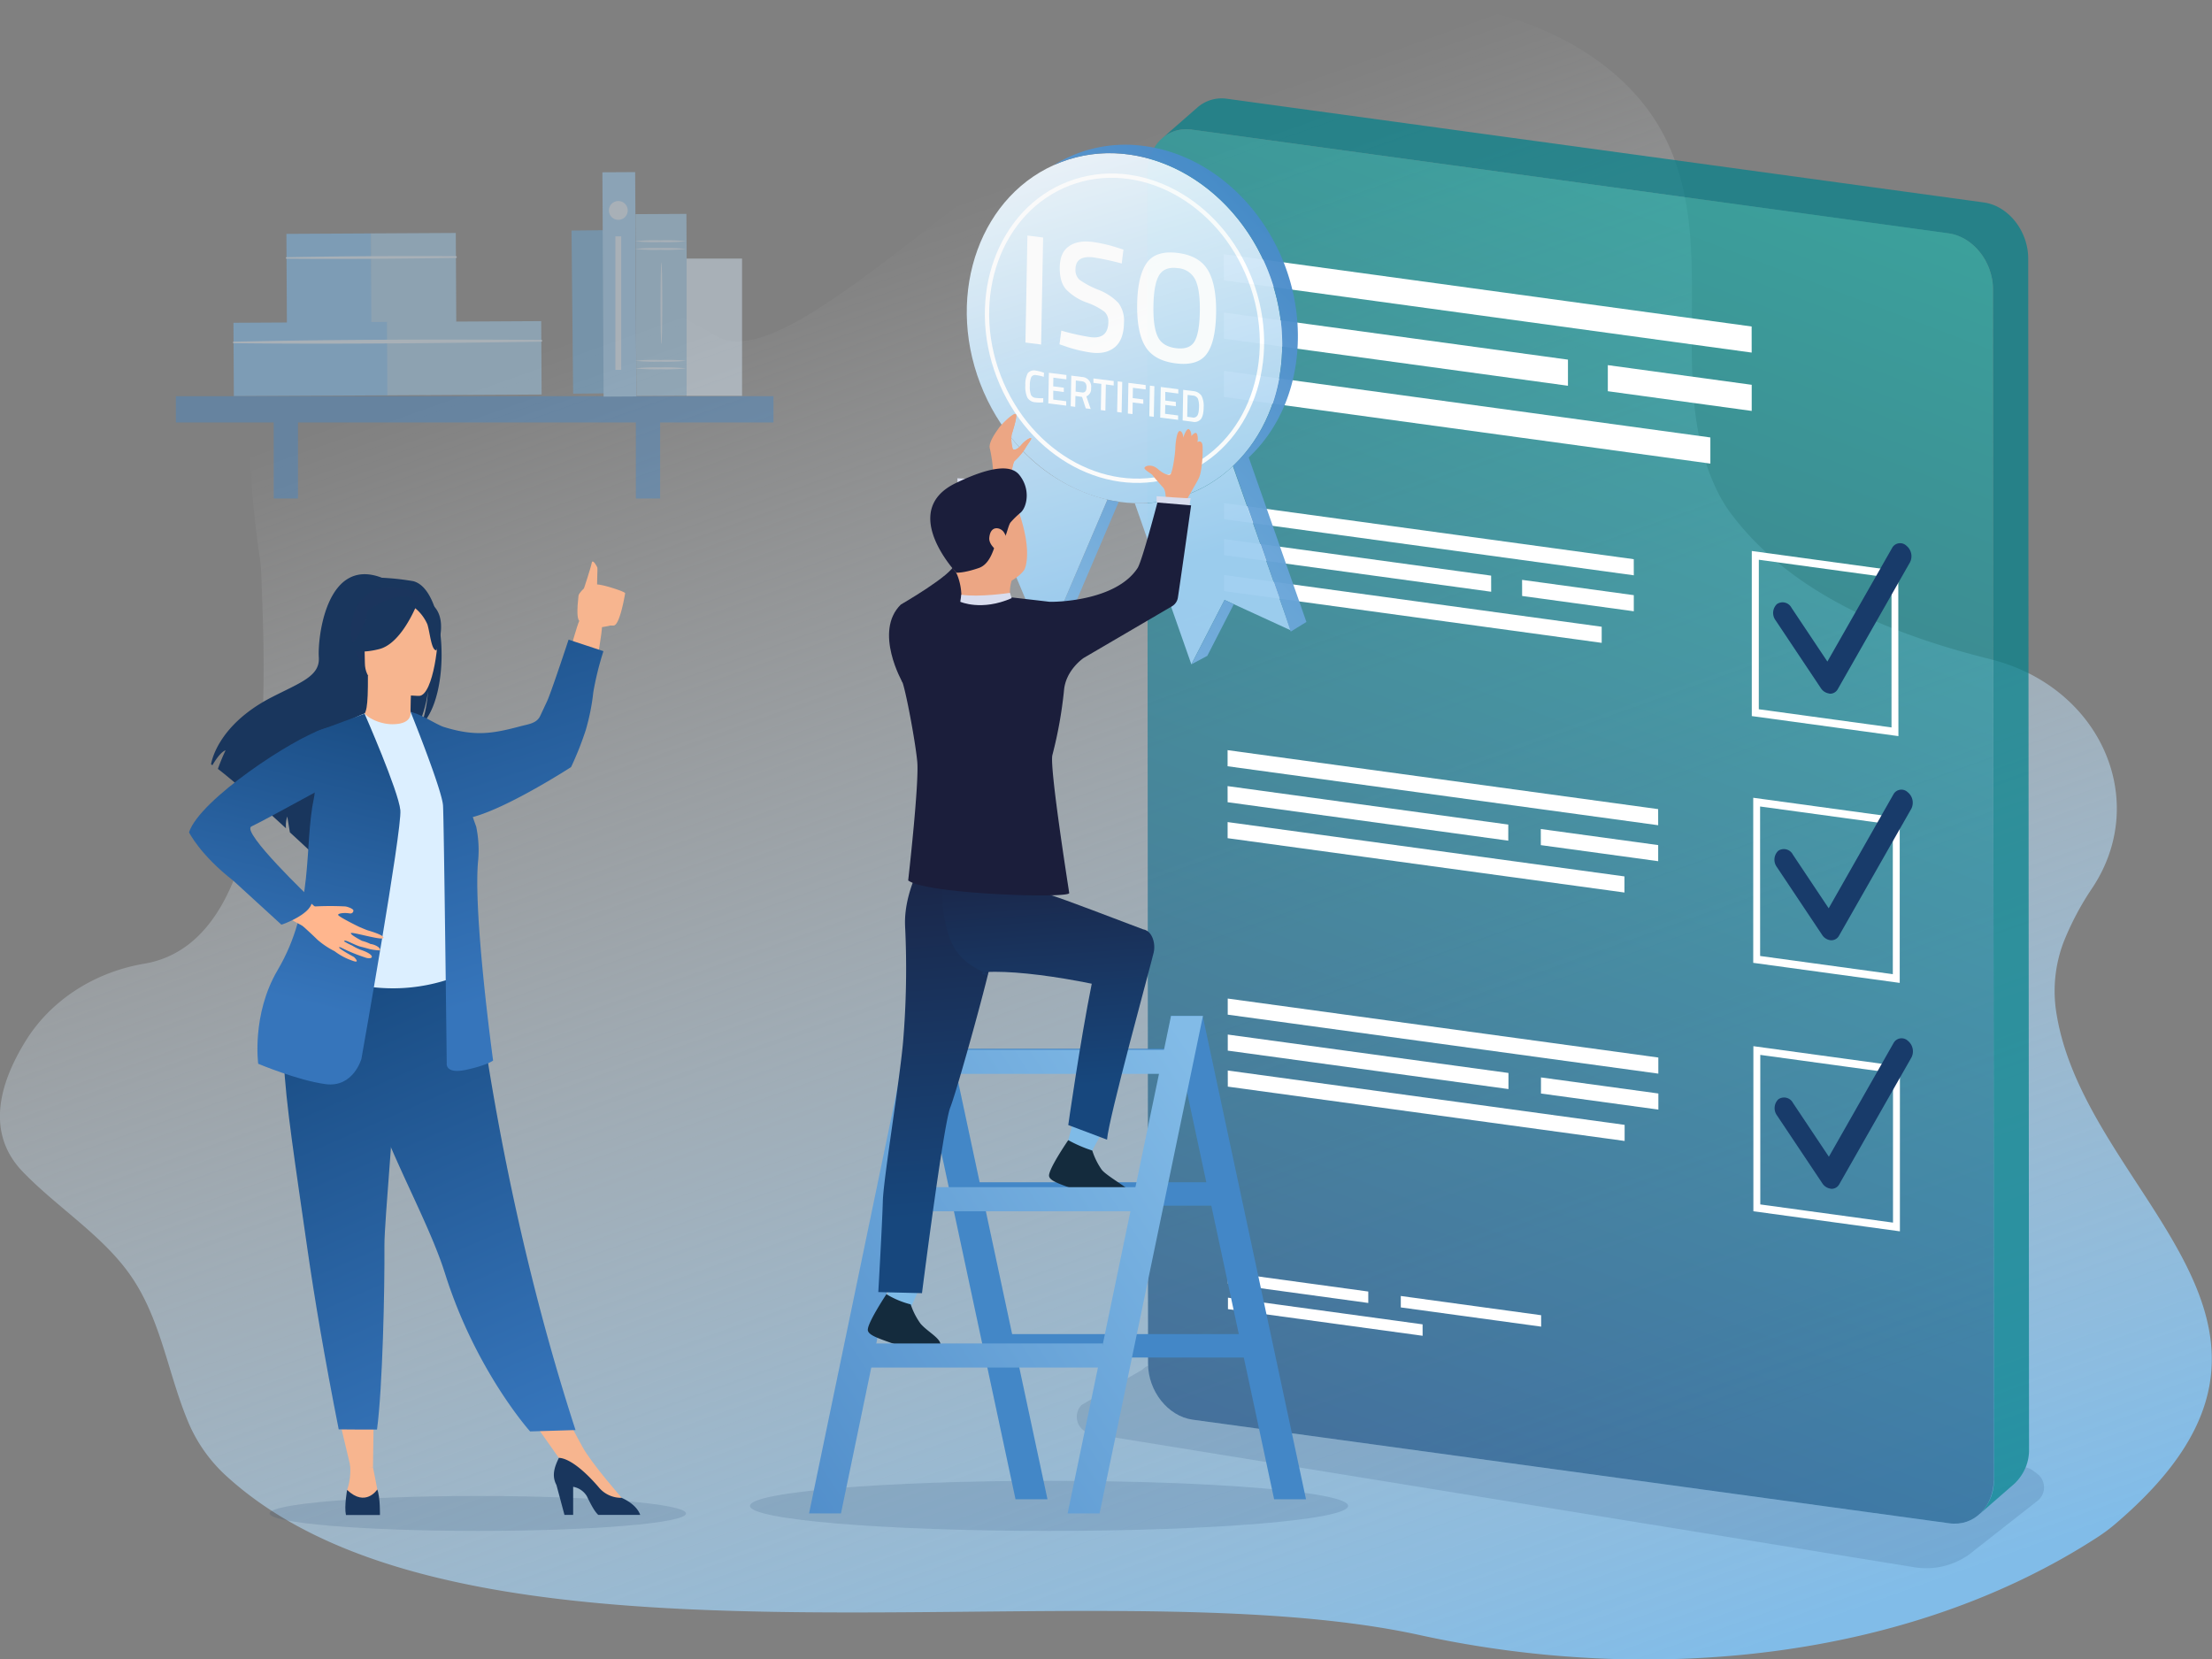 <?xml version="1.0" encoding="UTF-8"?>
<svg xmlns="http://www.w3.org/2000/svg" xmlns:xlink="http://www.w3.org/1999/xlink" id="Ebene_1" data-name="Ebene 1" viewBox="0 0 596 447">
  <rect x="0" y="0" width="596" height="447" fill="#808080" stroke="none"/>
  <defs>
    <style>.cls-1{fill:url(#Unbenannter_Verlauf_10);}.cls-2{fill:#04818b;opacity:0.72;}.cls-3,.cls-6{fill:#183b6a;}.cls-3{opacity:0.14;}.cls-4{opacity:0.64;fill:url(#Unbenannter_Verlauf_16);}.cls-5{fill:#fff;}.cls-7{opacity:0.96;}.cls-8{fill:url(#Unbenannter_Verlauf_63);}.cls-9{fill:url(#Unbenannter_Verlauf_63-2);}.cls-10{fill:url(#Unbenannter_Verlauf_63-3);}.cls-11{fill:none;stroke:#fff;stroke-miterlimit:10;stroke-width:1.16px;}.cls-12{fill:url(#Unbenannter_Verlauf_32);}.cls-13{fill:url(#Unbenannter_Verlauf_32-2);}.cls-14{fill:url(#Unbenannter_Verlauf_32-3);}.cls-15{fill:#4387c7;}.cls-16{fill:url(#Unbenannter_Verlauf_132);}.cls-17{fill:url(#Unbenannter_Verlauf_132-2);}.cls-18{fill:#eca684;}.cls-19{fill:#d9ddee;}.cls-20{fill:url(#Unbenannter_Verlauf_14);}.cls-21{fill:#7fbbe7;}.cls-22{fill:#142b3d;}.cls-23{fill:#313657;}.cls-24{fill:#1b1e3b;}.cls-25{fill:url(#Unbenannter_Verlauf_132-3);}.cls-26{fill:url(#Unbenannter_Verlauf_132-4);}.cls-27{fill:url(#Unbenannter_Verlauf_132-5);}.cls-28{fill:url(#Unbenannter_Verlauf_14-2);}.cls-29{fill:url(#Unbenannter_Verlauf_14-3);}.cls-30{fill:url(#Unbenannter_Verlauf_14-4);}.cls-31{fill:#f7b58f;}.cls-32{fill:#19365d;}.cls-33{fill:#1b355d;}.cls-34{fill:url(#Unbenannter_Verlauf_81);}.cls-35{fill:#dcefff;}.cls-36{fill:#eb564f;}.cls-37{fill:url(#Unbenannter_Verlauf_81-2);}.cls-38{fill:url(#Unbenannter_Verlauf_81-3);}.cls-39{fill:url(#Unbenannter_Verlauf_81-4);}.cls-40{fill:url(#Unbenannter_Verlauf_81-5);}.cls-41{fill:#ffb68e;}.cls-42{opacity:0.43;}.cls-43{fill:#69abde;}.cls-44{fill:#79c0fb;}.cls-45{fill:#9ecef0;}.cls-46{fill:#9ad0fc;}</style>
    <linearGradient id="Unbenannter_Verlauf_10" x1="191.3" y1="-5.97" x2="364.92" y2="482.2" gradientUnits="userSpaceOnUse">
      <stop offset="0.15" stop-color="#fff" stop-opacity="0"></stop>
      <stop offset="1" stop-color="#81bce8"></stop>
    </linearGradient>
    <linearGradient id="Unbenannter_Verlauf_16" x1="353.26" y1="393.85" x2="497.26" y2="41.51" gradientTransform="translate(-5.31 10.33) rotate(-1.37)" gradientUnits="userSpaceOnUse">
      <stop offset="0" stop-color="#16477c"></stop>
      <stop offset="0.97" stop-color="#16b2ab"></stop>
    </linearGradient>
    <linearGradient id="Unbenannter_Verlauf_63" x1="235.9" y1="130" x2="283.33" y2="253.96" gradientTransform="matrix(0.84, 0.45, -0.39, 0.97, 159.46, -218.17)" gradientUnits="userSpaceOnUse">
      <stop offset="0" stop-color="#fff"></stop>
      <stop offset="0.97" stop-color="#9ecef0"></stop>
    </linearGradient>
    <linearGradient id="Unbenannter_Verlauf_63-2" x1="193.56" y1="146.2" x2="240.99" y2="270.16" gradientTransform="matrix(0.95, 0.12, -0.02, 1.05, 59.15, -146.41)" xlink:href="#Unbenannter_Verlauf_63"></linearGradient>
    <linearGradient id="Unbenannter_Verlauf_63-3" x1="239.36" y1="128.68" x2="286.78" y2="252.64" gradientTransform="matrix(0.95, 0.12, -0.02, 1.05, 59.15, -146.41)" xlink:href="#Unbenannter_Verlauf_63"></linearGradient>
    <linearGradient id="Unbenannter_Verlauf_32" x1="395.73" y1="103.55" x2="259.76" y2="234.56" gradientUnits="userSpaceOnUse">
      <stop offset="0" stop-color="#4387c7"></stop>
      <stop offset="0.97" stop-color="#9ecef0"></stop>
    </linearGradient>
    <linearGradient id="Unbenannter_Verlauf_32-2" x1="370.56" y1="77.43" x2="234.59" y2="208.44" xlink:href="#Unbenannter_Verlauf_32"></linearGradient>
    <linearGradient id="Unbenannter_Verlauf_32-3" x1="359.53" y1="65.98" x2="223.57" y2="197" xlink:href="#Unbenannter_Verlauf_32"></linearGradient>
    <linearGradient id="Unbenannter_Verlauf_132" x1="322.29" y1="284.14" x2="120.42" y2="416.91" gradientUnits="userSpaceOnUse">
      <stop offset="0" stop-color="#82bbe7"></stop>
      <stop offset="1" stop-color="#3776bb"></stop>
    </linearGradient>
    <linearGradient id="Unbenannter_Verlauf_132-2" x1="343.33" y1="316.13" x2="141.46" y2="448.9" xlink:href="#Unbenannter_Verlauf_132"></linearGradient>
    <linearGradient id="Unbenannter_Verlauf_14" x1="-6.84" y1="1215.82" x2="4.19" y2="1234.89" gradientTransform="translate(420.47 -523.56) rotate(-17.59)" gradientUnits="userSpaceOnUse">
      <stop offset="0" stop-color="#1b1e3b"></stop>
      <stop offset="0.97" stop-color="#17477d"></stop>
    </linearGradient>
    <linearGradient id="Unbenannter_Verlauf_132-3" x1="325.93" y1="289.67" x2="124.06" y2="422.43" xlink:href="#Unbenannter_Verlauf_132"></linearGradient>
    <linearGradient id="Unbenannter_Verlauf_132-4" x1="311" y1="266.96" x2="109.12" y2="399.73" xlink:href="#Unbenannter_Verlauf_132"></linearGradient>
    <linearGradient id="Unbenannter_Verlauf_132-5" x1="342.21" y1="314.43" x2="140.34" y2="447.19" xlink:href="#Unbenannter_Verlauf_132"></linearGradient>
    <linearGradient id="Unbenannter_Verlauf_14-2" x1="-698.45" y1="211.33" x2="-689.51" y2="331.55" gradientTransform="translate(943.67)" xlink:href="#Unbenannter_Verlauf_14"></linearGradient>
    <linearGradient id="Unbenannter_Verlauf_14-3" x1="280.18" y1="218.18" x2="285.91" y2="295.26" gradientTransform="matrix(1, 0, 0, 1, 0, 0)" xlink:href="#Unbenannter_Verlauf_14"></linearGradient>
    <linearGradient id="Unbenannter_Verlauf_14-4" x1="-320.26" y1="775.88" x2="-309.24" y2="794.95" gradientTransform="translate(943.67)" xlink:href="#Unbenannter_Verlauf_14"></linearGradient>
    <linearGradient id="Unbenannter_Verlauf_81" x1="91.17" y1="247.34" x2="31.94" y2="382.03" gradientTransform="matrix(-1, 0, 0, 1, 191.07, 0)" gradientUnits="userSpaceOnUse">
      <stop offset="0" stop-color="#16477c"></stop>
      <stop offset="0.97" stop-color="#3675bb"></stop>
    </linearGradient>
    <linearGradient id="Unbenannter_Verlauf_81-2" x1="79.88" y1="137.15" x2="38.14" y2="266.73" xlink:href="#Unbenannter_Verlauf_81"></linearGradient>
    <linearGradient id="Unbenannter_Verlauf_81-3" x1="122.66" y1="261.18" x2="63.44" y2="395.88" xlink:href="#Unbenannter_Verlauf_81"></linearGradient>
    <linearGradient id="Unbenannter_Verlauf_81-4" x1="85.17" y1="181.86" x2="107.88" y2="273.57" xlink:href="#Unbenannter_Verlauf_81"></linearGradient>
    <linearGradient id="Unbenannter_Verlauf_81-5" x1="105" y1="176.95" x2="127.71" y2="268.66" xlink:href="#Unbenannter_Verlauf_81"></linearGradient>
  </defs>
  <path class="cls-1" d="M556,253.88a77.09,77.09,0,0,1,7.88-14.83c15.51-23.65,1.93-54.08-27.6-61.44-27.64-6.88-53.68-18-69.47-38.68a38.37,38.37,0,0,1-3.55-5.52c-15.39-29.53.63-67.22-15-97.07-13.22-25.26-47-38-78.18-36-.83.06-1.66.09-2.49.11C295.3,1.79,216.72,107.49,192.26,90c-20.19-10.11-37.83-29.35-60-36A49.81,49.81,0,0,0,92,59.2c-28.69,18-26.39,61.14-22,91.15a37.22,37.22,0,0,1,.39,4.21c1,27.68,5,98.94-31.54,105.1-13.43,2.27-25,9.81-31.73,20.47-7.07,11.28-11.31,25-.88,35.7,9.26,9.56,21.34,17,28.85,27.71,8.52,12.16,10.19,27.17,16,40.49a41.29,41.29,0,0,0,10.17,13.91c66.07,59.91,233.09,23,321.8,42.73,61.11,13.22,130.63,7,182.31-26.63a45.5,45.5,0,0,0,4.63-3.48c63.23-53.88-8-87.66-15.92-137.58A37.14,37.14,0,0,1,556,253.88Z"></path>
  <path class="cls-2" d="M546.48,69.68l.22,320.62a12.42,12.42,0,0,1-4,9.53h0l-9.11,7.94a12.51,12.51,0,0,0,3.64-9.19L537,78c0-7.45-5.36-14.22-12-15.12L321.1,34.92a9.89,9.89,0,0,0-7.86,2.24l9.3-8.12h0a9.9,9.9,0,0,1,8.05-2.43L534.5,54.55C541.12,55.45,546.48,62.23,546.48,69.68Z"></path>
  <path class="cls-3" d="M549.14,404.26,532,417.71a19.92,19.92,0,0,1-15.76,4.64L294.11,386.3a4.6,4.6,0,0,1-2.7-7.74l16.36-9.5a4.6,4.6,0,0,1,1.61-1.09c.25,7.22,5.51,13.67,11.95,14.55l203.91,27.93a9.93,9.93,0,0,0,8.45-2.78l9-7.83h0a11.32,11.32,0,0,0,3.11-4.46,4.53,4.53,0,0,1,1.9.81l1.2.89A4.61,4.61,0,0,1,549.14,404.26Z"></path>
  <ellipse class="cls-3" cx="128.74" cy="407.78" rx="56.09" ry="4.71"></ellipse>
  <ellipse class="cls-3" cx="282.66" cy="405.74" rx="80.58" ry="6.75"></ellipse>
  <path class="cls-2" d="M533.56,407.78c.14-.13.28-.27.41-.41l-.28.3Z"></path>
  <path class="cls-4" d="M525.24,410.44,321.33,382.52c-6.61-.91-12-7.68-12-15.13l-.21-320.62c0-7.45,5.35-12.75,12-11.85L525,62.85c6.61.9,12,7.67,12,15.12l.22,320.63C537.2,406,531.85,411.35,525.24,410.44Z"></path>
  <polygon class="cls-5" points="368.67 351.07 330.85 345.89 330.85 342.81 368.67 347.99 368.67 351.07"></polygon>
  <polygon class="cls-5" points="415.25 357.45 377.43 352.27 377.43 349.19 415.24 354.37 415.25 357.45"></polygon>
  <polygon class="cls-5" points="383.31 359.91 330.86 352.73 330.86 349.65 383.3 356.83 383.31 359.91"></polygon>
  <path class="cls-5" d="M511.51,198.34,472,192.94l0-44.48,39.47,5.4Zm-37.62-7.24L509.65,196l0-40.28-35.75-4.9Z"></path>
  <path class="cls-6" d="M492.75,186.84a3.18,3.18,0,0,1-2.15-1.44l-12.19-18.27a3.3,3.3,0,0,1,.37-4.37,2.7,2.7,0,0,1,3.92,1l9.67,14.49,17.46-30.65a2.45,2.45,0,0,1,3.82-.57,3.63,3.63,0,0,1,1,4.44l-19.48,34.21a2.35,2.35,0,0,1-2.18,1.23Z"></path>
  <polygon class="cls-5" points="440.21 155.01 329.8 139.89 329.8 135.55 440.2 150.67 440.21 155.01"></polygon>
  <polygon class="cls-5" points="431.56 173.21 329.81 159.27 329.81 154.93 431.56 168.87 431.56 173.21"></polygon>
  <polygon class="cls-5" points="440.21 164.7 410.12 160.58 410.11 156.24 440.21 160.36 440.21 164.7"></polygon>
  <polygon class="cls-5" points="401.78 159.44 329.81 149.58 329.81 145.24 401.77 155.1 401.78 159.44"></polygon>
  <path class="cls-5" d="M511.86,264.83l-39.47-5.4,0-44.48,39.47,5.4Zm-37.61-7.25,35.75,4.9,0-40.29-35.76-4.89Z"></path>
  <path class="cls-6" d="M493.1,253.32a3.14,3.14,0,0,1-2.15-1.43l-12.19-18.27a3.31,3.31,0,0,1,.37-4.38,2.71,2.71,0,0,1,3.92,1l9.67,14.49L510.18,214a2.45,2.45,0,0,1,3.82-.56,3.63,3.63,0,0,1,1,4.44L495.5,252.12a2.35,2.35,0,0,1-2.19,1.22Z"></path>
  <polygon class="cls-5" points="446.78 222.35 330.76 206.46 330.76 202.12 446.77 218.01 446.78 222.35"></polygon>
  <polygon class="cls-5" points="437.69 240.48 330.77 225.84 330.77 221.5 437.69 236.14 437.69 240.48"></polygon>
  <polygon class="cls-5" points="446.78 232.04 415.16 227.71 415.15 223.37 446.78 227.7 446.78 232.04"></polygon>
  <polygon class="cls-5" points="406.39 226.51 330.77 216.15 330.76 211.81 406.39 222.17 406.39 226.51"></polygon>
  <path class="cls-5" d="M511.91,331.77l-39.48-5.41,0-44.48,39.48,5.41Zm-37.62-7.25,35.76,4.9,0-40.29-35.76-4.9Z"></path>
  <path class="cls-6" d="M493.15,320.26a3.18,3.18,0,0,1-2.15-1.44l-12.2-18.27a3.32,3.32,0,0,1,.37-4.37,2.71,2.71,0,0,1,3.93,1l9.67,14.49L510.22,281a2.46,2.46,0,0,1,3.83-.57,3.65,3.65,0,0,1,1,4.44l-19.48,34.21a2.34,2.34,0,0,1-2.18,1.23Z"></path>
  <polygon class="cls-5" points="446.82 289.28 330.8 273.39 330.8 269.05 446.82 284.94 446.82 289.28"></polygon>
  <polygon class="cls-5" points="437.74 307.42 330.82 292.78 330.81 288.44 437.74 303.08 437.74 307.42"></polygon>
  <polygon class="cls-5" points="446.83 298.97 415.2 294.64 415.2 290.3 446.83 294.63 446.83 298.97"></polygon>
  <polygon class="cls-5" points="406.44 293.44 330.81 283.08 330.81 278.75 406.44 289.1 406.44 293.44"></polygon>
  <polygon class="cls-5" points="471.97 95 329.76 75.53 329.75 68.49 471.96 87.97 471.97 95"></polygon>
  <polygon class="cls-5" points="460.84 124.91 329.78 106.96 329.77 99.92 460.84 117.87 460.84 124.91"></polygon>
  <polygon class="cls-5" points="471.98 110.72 433.21 105.41 433.21 98.38 471.98 103.68 471.98 110.72"></polygon>
  <polygon class="cls-5" points="422.47 103.94 329.77 91.25 329.76 84.21 422.47 96.9 422.47 103.94"></polygon>
  <g class="cls-7">
    <ellipse class="cls-8" cx="302.98" cy="88.43" rx="41.63" ry="47.91" transform="translate(-11.57 114.4) rotate(-20.99)"></ellipse>
    <path class="cls-9" d="M272.48,117.94a46.7,46.7,0,0,0,25.93,16.68L281.6,174l-8.21-19.5-18.07,3.64Z"></path>
    <path class="cls-10" d="M347.8,169.85l-17.86-8.2L321,179l-15.25-43.42a36.41,36.41,0,0,0,26.44-10Z"></path>
    <ellipse class="cls-11" cx="302.98" cy="88.43" rx="36.29" ry="41.76" transform="translate(-11.57 114.4) rotate(-20.99)"></ellipse>
    <path class="cls-5" d="M276.29,92.29l.54-28.83,4.23.54-.54,28.83Z"></path>
    <path class="cls-5" d="M294.7,69.36q-4.84-.61-4.92,3.13a3.53,3.53,0,0,0,1.09,2.9,24,24,0,0,0,5,2.66,14.89,14.89,0,0,1,5.47,3.57,8,8,0,0,1,1.5,5.44c-.06,3-.88,5.19-2.48,6.5S296.65,95.34,294,95a36.6,36.6,0,0,1-7.16-1.76l-1.37-.47.49-3.69a62.15,62.15,0,0,0,7.85,1.76q4.73.6,4.82-4a3.61,3.61,0,0,0-1-2.81,17.45,17.45,0,0,0-4.77-2.5A14.59,14.59,0,0,1,287.27,78q-1.8-2-1.73-6T288,66.37c1.57-1.13,3.71-1.53,6.44-1.18a40.2,40.2,0,0,1,6.93,1.64l1.33.42L302.24,71A74.49,74.49,0,0,0,294.7,69.36Z"></path>
    <path class="cls-5" d="M325.1,95.41q-2.42,3.24-8.33,2.49t-8.21-4.61c-1.54-2.57-2.25-6.4-2.16-11.48s1-8.75,2.6-11,4.41-3.16,8.33-2.66,6.65,2.08,8.18,4.73,2.25,6.54,2.15,11.64S326.71,93.25,325.1,95.41ZM311.94,90.7c.83,1.77,2.47,2.8,4.91,3.11s4.1-.29,5-1.81,1.36-4.19,1.43-8-.31-6.67-1.16-8.52a5.68,5.68,0,0,0-4.85-3.24c-2.4-.3-4.05.36-5,2s-1.42,4.34-1.49,8.14S311.1,88.94,311.94,90.7Z"></path>
    <polygon class="cls-12" points="324.03 173.16 321.04 178.98 325.29 176.71 332.43 162.8 329.94 161.66 324.03 173.16"></polygon>
    <path class="cls-13" d="M298.4,134.62l-14.18,33.22L281.6,174l4.24-2.27,15.59-36.53c-1.1-.15-2.19-.36-3.28-.61Z"></path>
    <path class="cls-14" d="M336.46,123.25c8-7.5,13-18.67,13.23-31.7.49-25.86-18.14-49.25-41.59-52.23a36.55,36.55,0,0,0-24.23,5.2,36.64,36.64,0,0,1,20-2.92c23.46,3,42.08,26.36,41.6,52.23-.25,13.09-5.34,24.3-13.35,31.8l.12-.1.34.94L346,164.82l1.77,5.36,4.23-2.6Z"></path>
    <path class="cls-5" d="M279,108.39a2.66,2.66,0,0,1-2.2-1.28,7.22,7.22,0,0,1-.53-3.37,6.3,6.3,0,0,1,.65-3.18,2.19,2.19,0,0,1,2.24-.69,9.71,9.71,0,0,1,2.14.58l-.07,1.08a10.66,10.66,0,0,0-2-.45,1.25,1.25,0,0,0-1.35.48,5.37,5.37,0,0,0-.39,2.37,6.16,6.16,0,0,0,.29,2.47,1.53,1.53,0,0,0,1.31.81,11,11,0,0,0,2,.07l0,1.12A9,9,0,0,1,279,108.39Z"></path>
    <path class="cls-5" d="M282.45,108.69l.16-8.25,4.72.6,0,1.17-3.51-.45-.05,2.34,2.86.36,0,1.16-2.85-.36,0,2.41,3.5.44,0,1.18Z"></path>
    <path class="cls-5" d="M289.76,106.68l-.05,2.94-1.22-.16.16-8.25,2.84.36a2.59,2.59,0,0,1,2.49,3,2.17,2.17,0,0,1-1.27,2.23l1.17,3.4-1.33-.17-1-3.08Zm3-2.31c0-1-.4-1.53-1.26-1.64l-1.63-.21-.06,3,1.65.21a1,1,0,0,0,1-.29A1.71,1.71,0,0,0,292.73,104.37Z"></path>
    <path class="cls-5" d="M294.61,103.16l0-1.19,5.46.69,0,1.2-2.11-.27-.13,7.06-1.23-.16.14-7.06Z"></path>
    <path class="cls-5" d="M301,111l.16-8.25,1.21.15-.16,8.26Z"></path>
    <path class="cls-5" d="M303.89,111.42l.15-8.26,4.65.59,0,1.17-3.44-.43-.05,2.78,2.85.36,0,1.17-2.85-.36-.06,3.13Z"></path>
    <path class="cls-5" d="M309.67,112.15l.15-8.25,1.22.15-.16,8.25Z"></path>
    <path class="cls-5" d="M312.61,112.52l.15-8.25,4.72.6,0,1.17-3.51-.45,0,2.34,2.85.36,0,1.16-2.85-.36-.05,2.41,3.51.44,0,1.18Z"></path>
    <path class="cls-5" d="M321.24,113.62l-2.59-.33.15-8.25,2.59.33a3,3,0,0,1,2.34,1.26,6,6,0,0,1,.58,3.11,9.53,9.53,0,0,1-.16,1.76,4.1,4.1,0,0,1-.46,1.26A2.25,2.25,0,0,1,321.24,113.62Zm1.82-4a5.57,5.57,0,0,0-.3-2.2,1.61,1.61,0,0,0-1.39-.84l-1.38-.18-.11,5.9,1.38.18a1.25,1.25,0,0,0,1.46-.7,3.37,3.37,0,0,0,.25-.92A9.93,9.93,0,0,0,323.06,109.58Z"></path>
  </g>
  <polygon class="cls-15" points="315.44 273.73 343.3 403.96 351.89 403.96 324.05 273.73 315.44 273.73"></polygon>
  <polygon class="cls-15" points="245.76 273.73 273.62 403.96 282.23 403.96 254.37 273.73 245.76 273.73"></polygon>
  <rect class="cls-15" x="262.74" y="318.56" width="64.16" height="6.31" transform="translate(589.63 643.42) rotate(-180)"></rect>
  <rect class="cls-15" x="255.89" y="282.59" width="64.16" height="6.31" transform="translate(575.95 571.48) rotate(-180)"></rect>
  <rect class="cls-15" x="272.71" y="359.47" width="64.4" height="6.31" transform="translate(609.82 725.24) rotate(-180)"></rect>
  <polygon class="cls-16" points="254.44 273.73 226.59 407.78 217.99 407.78 245.84 273.73 254.44 273.73"></polygon>
  <polygon class="cls-17" points="324.12 273.73 296.27 407.78 287.66 407.78 315.52 273.73 324.12 273.73"></polygon>
  <path class="cls-18" d="M272.09,131s.53-6,1.27-6.82a17.79,17.79,0,0,0,2.71-3.12c.76-1.39,2-2.81,1.75-3s-1.53.53-2.69,1.87-1.95,1.34-2.24,1.07a9.5,9.5,0,0,1-.33-3.8c.18-.77,1.8-5.44,1.05-5.66s-3.71,2.71-4.42,3.7-2.91,3.93-2.5,5.57,1.32,7,.69,8.75S272.09,131,272.09,131Z"></path>
  <path class="cls-18" d="M276.07,121.11a17.09,17.09,0,0,1-2.71,3.12c-.74.87-1.27,6.83-1.27,6.83s-.7,0-1.57,0l2.61-19.32a.56.56,0,0,1,.48-.17c.75.22-.87,4.89-1.05,5.65a9.53,9.53,0,0,0,.33,3.81c.29.26,1.08.26,2.24-1.07s2.47-2.11,2.69-1.87S276.83,119.73,276.07,121.11Z"></path>
  <path class="cls-19" d="M258,130.36l-.05-1.49s8.59.44,9.17.34l-.49,3.45-7.56-.23Z"></path>
  <path class="cls-20" d="M242.72,162.89c-7.43,7.29.49,21.05.49,21.05,3.09-1.54,19.77-19.53,21.49-22.12,1.85-2.78,2.87-27.74,2.14-31.26L258,130s-.41,19.22-.89,22.11C256.64,154.86,242.72,162.89,242.72,162.89Z"></path>
  <path class="cls-18" d="M313.82,137.9s.89-5.18-.48-6.61c-.77-.81-2.65-3-2.82-3.29s-2.14-1.35-2.16-1.88,1.83-1.26,3.53.19,2.72,1.74,3.37,1.55,1.38-5.66,1.41-7,.42-4.93,1.27-4.72.87,1.77.87,1.77.88-2.74,1.56-2.23.64,1.82.64,1.82,1.17-1.56,1.54-.47a3.79,3.79,0,0,1,.08,2.08s1.24-.74,1.38,1-.11,6.76-.94,8.59-4,6.67-4.35,8.52S313.82,137.9,313.82,137.9Z"></path>
  <path class="cls-19" d="M311.64,135.19l0-1.49s8.58.63,9.17.54l-.57,3.44-7.56-.4Z"></path>
  <path class="cls-18" d="M276,153.51s2.37-4.15-1.38-15.27a11.21,11.21,0,0,0-20.22-2.88c-4,6.88-2.65,11.16,3.24,18.94S273.58,157.06,276,153.51Z"></path>
  <path class="cls-21" d="M247.76,347.13s-1.93,4.18-2.21,4.82-6.5-2.42-6.5-2.42l1.06-5.36S247.13,346.27,247.76,347.13Z"></path>
  <path class="cls-22" d="M245.38,351.45a19,19,0,0,0,2.64,5.18c1.56,1.85,4.49,3.43,5.23,5,.53,1.15,1.42,5.59-6.73,2.51s-12.31-3.94-12.68-5.65,5-9.78,5-9.78A23.89,23.89,0,0,0,245.38,351.45Z"></path>
  <path class="cls-21" d="M296.55,305.85s-2.21,4-2.53,4.65-6.32-2.84-6.32-2.84l1.42-5.28S296,304.94,296.55,305.85Z"></path>
  <path class="cls-22" d="M294.3,310a19,19,0,0,0,2.58,5.21c1.54,1.87,8.4,5.54,9.12,7.14.52,1.16.62,5.05-10.71.37-8.06-3.32-12.27-4.09-12.62-5.8s5.16-9.72,5.16-9.72A36.28,36.28,0,0,0,294.3,310Z"></path>
  <path class="cls-18" d="M272.59,156.44s-1.07,3.11,0,5.34-13.67.88-13.67.88a15.77,15.77,0,0,0-1.26-8.36C255.73,150.52,272.59,156.44,272.59,156.44Z"></path>
  <path class="cls-23" d="M248.42,233.44s5.3,5.45,36.42-.84l-.47-2.67L249,231.26Z"></path>
  <path class="cls-18" d="M274.82,162.5s5.44.55,7,.85,12-1.88,14.17-2.1,11.31-6.49,11.6-7.23,5.17-14.17,5.87-17c.26-1.07,5.14-1.39,4.72.6-.78,3.72-1.77,12.75-2.32,15.37-.59,2.83-2.17,9.24-3.06,10s-9.13,7.06-17.2,9.72a68.71,68.71,0,0,0-14.15,6.59S255.34,163.13,258,163a19,19,0,0,0,5.56-1.29Z"></path>
  <path class="cls-24" d="M257.66,154.3s1.95.17,6.1-1.27,4.45-8.68,5.35-7.82c1.83,1.76,2.22-3.16,3.16-4.44a22.9,22.9,0,0,1,2.74-2.66c1.66-1.46,2.79-6.28-.4-10.19-2.53-3.1-8.82-1.75-17.1,2.25C242,137.67,257.66,154.3,257.66,154.3Z"></path>
  <path class="cls-18" d="M270.5,143.44c-.77-1.28-3.62-2.15-3.95,1.47-.26,2.81,5.08,5.88,5.13,3.26A7.9,7.9,0,0,0,270.5,143.44Z"></path>
  <rect class="cls-25" x="242.99" y="319.87" width="64.16" height="6.49"></rect>
  <rect class="cls-26" x="249.83" y="282.85" width="64.16" height="6.49"></rect>
  <rect class="cls-27" x="232.77" y="361.98" width="64.4" height="6.49"></rect>
  <path class="cls-28" d="M249.11,231.07s-5.7,9.12-5.24,18.52a236.56,236.56,0,0,1-.56,31.3c-1,11-5.29,36.88-5.44,42.74s-1.22,24.51-1.22,24.51l11.77.29s5.76-45.35,7.61-50,11-37.59,11.33-41.29S249.11,231.07,249.11,231.07Z"></path>
  <path class="cls-29" d="M308,250.4c-7.22-2.7-21.19-8.14-25.62-9.46-5.54-1.64-24.55-9.32-24.55-9.32-3.43.49-4.77,8.27-3.39,15.72,1.67,9,4.78,11.87,11.34,15,2,.95-5.33-.47,2.38-.5,6.75,0,16.28,1.23,26,3.21-3.18,15.83-6.33,38.08-6.33,38.08l10.45,3.94c.36-5.58,11.75-46.87,12.56-50.39C311.43,254.27,310.48,250.79,308,250.4Z"></path>
  <path class="cls-30" d="M292,177.27s-4.87,3.23-5.32,8.79a114.44,114.44,0,0,1-3.11,17.32c-.89,3,4.3,35.68,4.52,37.23s-38.63.31-43.39-3.39c0,0,3-26.28,2.44-32.06s-3.22-19.77-4.11-21.66c-.77-1.64,5.22-20.32,5.89-20.21,2.07.33,14.76-2,14.76-2s1.39,1.88,8.75-.34c0,0,8.77,1,10.2,1.18.91.11,17.91.06,23.88-9.08,1.22-1.87,5.34-17.65,5.34-17.65l9.08.76s-2.68,19.07-3.56,24.85a3.3,3.3,0,0,1-1.6,2.35Z"></path>
  <path class="cls-30" d="M292,177.27s-4.87,3.23-5.32,8.79a114.44,114.44,0,0,1-3.11,17.32c-.89,3,4.3,35.68,4.52,37.23s-38.63.31-43.39-3.39c0,0,3-26.28,2.44-32.06s-3.22-19.77-4.11-21.66c-.77-1.64,5.22-20.32,5.89-20.21,2.07.33,14.76-2,14.76-2s1.39,1.88,8.75-.34c0,0,8.77,1,10.2,1.18.91.11,17.91.06,23.88-9.08,1.22-1.87,5.34-17.65,5.34-17.65l9.08.76s-2.68,19.07-3.56,24.85a3.3,3.3,0,0,1-1.6,2.35Z"></path>
  <path class="cls-19" d="M272.59,161.17l-.47-1.43s-8.27,1.25-13.1.5l-.28,1.9S264.46,164.74,272.59,161.17Z"></path>
  <path class="cls-31" d="M164.48,168.53c-.34.14-2.28.45-2.28.45-.08,2.6-3.77,26.19-9.06,35.2,0,0-6.06-1.36-4.71-8.15,1.24-6.26,6.42-26.08,7.65-28.75-.62-.55-.63-3-.21-6.77.09-.74,1.62-2.11,1.62-2.11s8.59.44,8.83.6C167.76,160,164.48,168.53,164.48,168.53Z"></path>
  <path class="cls-31" d="M160.91,159.84c-.11-3.2.14-6.65.05-6.91s-1.3-2.51-1.52-1.28-2.09,6.88-2.09,6.88Z"></path>
  <path class="cls-31" d="M165.37,168.54c-1.75.14-3.77-.69-5.66-1.31s.23-2.25.23-2.25c-1.88-.15-1.78-.88-1.61-1.39.22-.7,2.22-.92,2.22-.92a22.68,22.68,0,0,1-2.58-.09c-.76-.12-.66-1.22.41-1.79s5.77-.56,5.77-.56L161,159.6c-2.38-.48-3-1.23-1.72-1.92.88-.47,2.78-.24,6.53,1,2.82.93,2.63,1.17,2.63,1.17S167.06,168.4,165.37,168.54Z"></path>
  <polygon class="cls-31" points="90.49 378.56 94.5 395.45 100.5 395.42 100.73 378.56 90.49 378.56"></polygon>
  <polygon class="cls-31" points="141.02 379.28 152.43 395.45 156.88 389.74 150.01 377.06 141.02 379.28"></polygon>
  <path class="cls-32" d="M111.35,156.59a68.53,68.53,0,0,0-8.45-.92c-15-5.78-17.35,16.3-17,21.43s-5,6.8-12.84,10.84c-14.88,7.71-16.19,18-16.19,18l.37.23c.73-1.25,2.25-3.6,3.54-4a52,52,0,0,0-2.07,5c4.4,3.34,12.61,10.74,18.34,16A8.24,8.24,0,0,1,77.4,220l.7,4.26c3.07,2.82,5.18,4.8,5.18,4.8-.38-4.15,18.75-26,28.72-32.57,2.43-3.58,3.3-9.9,3.36-10.39-.42,5-1.28,7.82-2,9.4C121.77,187.74,120.46,158.93,111.35,156.59Z"></path>
  <path class="cls-31" d="M111.41,196.83s-4.82,2.55-8.48,1.55c-3.44-.94-5.69-5.4-5.64-5.41,1.46-.29,1.88-2.3,1.84-10.91l.66.13,11.09,2.2s-.25,3.48-.26,6.77C110.61,193.92,110.78,196.54,111.41,196.83Z"></path>
  <path class="cls-33" d="M98.65,181s-3.25-5.13-4-9.53c-.56-3.13,1-14.76,12.72-13.08a15.79,15.79,0,0,1,6.58,2.49c2.54,1.71,6.2,5.41,2.1,15.55L115,179.84Z"></path>
  <path class="cls-34" d="M155.07,385.31l-5.88.18-6.36.19s-14.69-16.35-22.93-42.58l-.61-1.85c-4.51-13.15-13.86-29.66-18.79-44.6-.79-2.38-1.49-4.62-2.12-6.74-.21-.68-.4-1.35-.59-2a158.76,158.76,0,0,1-5.65-29.76l35.58.29S133.46,318.88,155.07,385.31Z"></path>
  <path class="cls-35" d="M122.74,238c-.09,16.93,2.48,24.2,2.48,24.2a47.8,47.8,0,0,1-33.34,2l-13-4c.31-.69,1.81-11.79,2.11-12.42,3.82-8.21,5.93-11.58,6.38-14.11a53.65,53.65,0,0,0,.44-14.18,170.67,170.67,0,0,0-3.13-20.93c4.94-1.13,8.42-4.39,13.56-6.32,1.18,1.47,4.66,3,7.79,2.89,3.61-.08,4.74-1.6,4.6-3.32,3.85,2.14,6.9,4.17,6.9,4.17,3.27,5.67,9.89,11.18,10.37,19.89C128,218.07,122.74,237.52,122.74,238Z"></path>
  <path class="cls-36" d="M92.14,239.88c-1.56,2.2-4.54,15.58-12,17.26,3.82-9.53,6.73-13.71,7.18-16.65A72.27,72.27,0,0,0,87.8,224c2.48-4.36,4.34-7.34,4.34-7.34.19-.7,4-12.31,5.15-1.94S93.88,237.42,92.14,239.88Z"></path>
  <path class="cls-31" d="M113,187.5s-14.68.24-14.69-8.9-1.91-15.27,7.46-15.81,11.2,2.94,12,6S116.77,187.2,113,187.5Z"></path>
  <path class="cls-32" d="M117.23,163.7c-2.27-2.75-4-2.15-4.94-1.32-3.17-4.74-13.2,2.11-13.2,2.11a17.47,17.47,0,0,1-5.71,10.32s2.68,1.65,8.84.07c4.86-1.25,8.38-8.16,9.66-11a11.79,11.79,0,0,1,3.27,4.33c.73,2.33,1.06,7.12,2.45,7C117.6,175.11,120.63,167.82,117.23,163.7Z"></path>
  <path class="cls-31" d="M94.3,394.51a16.28,16.28,0,0,1-.77,6.92s-1,4.48,3.43,4.57,5.49-.34,5-3.08-1.45-7.5-1.45-7.5Z"></path>
  <path class="cls-32" d="M102.37,408.2H93.21c-.5-2.35.32-6.76.32-6.76,5,4.78,8.12-.12,8.12-.12C102.47,403.36,102.37,408.2,102.37,408.2Z"></path>
  <path class="cls-31" d="M167.51,403.57s-8.13-9.23-10.63-13.83l-6,3.1,13.52,12.7,3.16-.42Z"></path>
  <path class="cls-32" d="M172.5,408.18H161.21c-1-.9-1.94-2.7-3.1-5.07a5.45,5.45,0,0,0-3.68-2.51v7.58h-2.34l-2.16-8.06c-1.44-2.7-.36-5.17.65-7.31,1.18,0,4.6.85,10.61,7.76a7.81,7.81,0,0,0,6.32,3l.09.05C171,405.19,172.14,407.12,172.5,408.18Z"></path>
  <path class="cls-37" d="M110.63,191.88h0l0,0c2.39.28,6.45,3.06,8.78,3.94,8.47,2.64,13.11,1.92,20.8-.13,2.16-.58,4.39-.76,5.34-2.79l1.85-3.95c1.07-2.26,5.8-16.6,5.8-16.6l9.39,3.1a81.65,81.65,0,0,0-2.72,11,59.69,59.69,0,0,1-2,10.11,84.59,84.59,0,0,1-4,10.12s-16.66,10.81-26.48,13.47c.32.94.63,1.8.91,2.55a30.93,30.93,0,0,1,.56,8.85c-1.51,14,4,54.2,4,54.2s-1.5,1.24-7.24,2.49-5.25-1.74-5.25-1.74-.75-65.19-1-69.43c-.23-4-7.88-23.13-8.66-25.08l-.08-.15Z"></path>
  <path class="cls-38" d="M103.58,335.61c.09,11.66-.5,38.46-2,49.56H95.92c-3.11,0-4.66-.05-4.66-.05-3.81-19.29-6.52-35.25-8.49-49-1.62-11.29-3.06-21-4.17-29.3s-1.89-15.4-2.16-21.33c0-.94-.08-1.85-.1-2.73s0-1.75,0-2.58l30.74-3C106.69,297.6,103.53,328.83,103.58,335.61Z"></path>
  <path class="cls-39" d="M97.38,285.29s-2.17,7.82-9.66,6.82-18.15-5.49-18.15-5.49-1.81-13.28,5.23-25.23c10.06-17.07,7-33.37,9.8-46.46.79-3.66.2-15.53.4-17.73l13.23-4.9s9.14,20.81,9.64,26S97.38,285.29,97.38,285.29Z"></path>
  <path class="cls-31" d="M86.11,245.38c-2.72-2.36-9.19-8-14.68-12.63l-6.75,5.4c4.75,3.58,10.79,8.5,18.78,12.25a5.8,5.8,0,0,0,2.69.74C92.82,251.69,87.23,245.1,86.11,245.38Z"></path>
  <path class="cls-40" d="M102.88,203.64S96,193.58,87.47,196.25s-33.65,19.18-36.54,28c0,0,2.89,6,12,13.1.11.09,12.77,11.69,12.88,11.78s9-3.17,8.19-6.76c0,0-19.27-18.35-16.24-19.7S102.88,203.64,102.88,203.64Z"></path>
  <path class="cls-41" d="M95.37,257.86s-4.27-2.32-4-2.62,1.5.91,7.13,2.78c2,.67,3-.71-1.51-2.17a13.73,13.73,0,0,1-2.1-1.08,17.86,17.86,0,0,1-2.16-1.12c.07-.05-.1-.35.64-.12.89.28,2.66,1.28,4,1.59.76.17,2.33.63,2.33.63a16.52,16.52,0,0,0,2.67.33c.32-.76-1.47-1.63-2.53-1.73a12,12,0,0,0-2.3-.85s-3.18-1.63-3-2.08,8.5,2.09,8.77,1.3-4.09-2-4.29-2.07c-.59-.2-2.3-.94-2.3-.94s-5.86-2.85-5.62-3.26S92.59,246,93,246s.92.07,1.34.12a.79.79,0,0,0,.88-.73c.09-.51-1.55-1.08-2.15-1.16a79.86,79.86,0,0,0-8.22,0c-.64,0-5.17,4.06-4,4.63,0,0,2.91,2.58,4.67,4.33a22.45,22.45,0,0,0,4.63,3.1,16.85,16.85,0,0,0,4.79,2.55C97.34,259.74,95.37,257.86,95.37,257.86Z"></path>
  <g class="cls-42">
    <rect class="cls-43" x="153.81" y="62.8" width="8.83" height="43.96" transform="matrix(1, -0.01, 0.01, 1, -0.45, 0.85)"></rect>
    <rect class="cls-44" x="77.23" y="62.95" width="22.88" height="24.27" transform="translate(-0.4 0.48) rotate(-0.31)"></rect>
    <rect class="cls-45" x="99.99" y="62.83" width="22.88" height="24.27" transform="translate(-0.4 0.6) rotate(-0.31)"></rect>
    <path class="cls-35" d="M77.2,69.71c15.2.13,30.44,0,45.64-.21a.24.24,0,0,0,0-.48q-22.82-.13-45.65.28a.21.21,0,0,0,0,.41Z"></path>
    <rect class="cls-44" x="62.95" y="86.86" width="41.56" height="19.78" transform="translate(-0.52 0.45) rotate(-0.31)"></rect>
    <rect class="cls-45" x="104.32" y="86.64" width="41.56" height="19.78" transform="translate(-0.52 0.67) rotate(-0.31)"></rect>
    <path class="cls-35" d="M62.93,92.47c27.61.31,55.32,0,82.92-.41a.24.24,0,0,0,0-.48c-27.61-.15-55.32-.13-82.92.48a.21.21,0,0,0,0,.41Z"></path>
    <rect class="cls-15" x="47.39" y="106.75" width="161.02" height="7.08"></rect>
    <rect class="cls-15" x="73.75" y="110.15" width="6.54" height="24.17"></rect>
    <rect class="cls-15" x="171.33" y="110.15" width="6.54" height="24.17"></rect>
    <rect class="cls-46" x="162.47" y="46.41" width="8.83" height="60.45" transform="translate(-0.41 0.89) rotate(-0.31)"></rect>
    <rect class="cls-45" x="171.35" y="57.67" width="13.73" height="48.99" transform="translate(-0.44 0.96) rotate(-0.31)"></rect>
    <path class="cls-35" d="M184.85,67.07a47.87,47.87,0,0,1-6.86.24,47.87,47.87,0,0,1-6.86-.24,50.74,50.74,0,0,1,6.86-.23A50.74,50.74,0,0,1,184.85,67.07Z"></path>
    <path class="cls-35" d="M184.85,65a50.74,50.74,0,0,1-6.86.23,50.74,50.74,0,0,1-6.86-.23,47.87,47.87,0,0,1,6.86-.24A47.87,47.87,0,0,1,184.85,65Z"></path>
    <path class="cls-35" d="M184.85,99.26a50.74,50.74,0,0,1-6.86.23,50.74,50.74,0,0,1-6.86-.23A47.87,47.87,0,0,1,178,99,47.87,47.87,0,0,1,184.85,99.26Z"></path>
    <path class="cls-35" d="M184.85,97.2a49.69,49.69,0,0,1-6.86.24,49.69,49.69,0,0,1-6.86-.24A49.69,49.69,0,0,1,178,97,49.69,49.69,0,0,1,184.85,97.2Z"></path>
    <path class="cls-35" d="M178.21,92.71c-.13,0-.24-4.95-.24-11s.11-11,.24-11,.24,4.94.24,11S178.34,92.71,178.21,92.71Z"></path>
    <rect class="cls-35" x="185" y="69.67" width="14.94" height="36.98"></rect>
    <circle class="cls-35" cx="166.6" cy="56.7" r="2.54"></circle>
    <rect class="cls-35" x="165.81" y="63.69" width="1.57" height="35.96"></rect>
  </g>
</svg>
